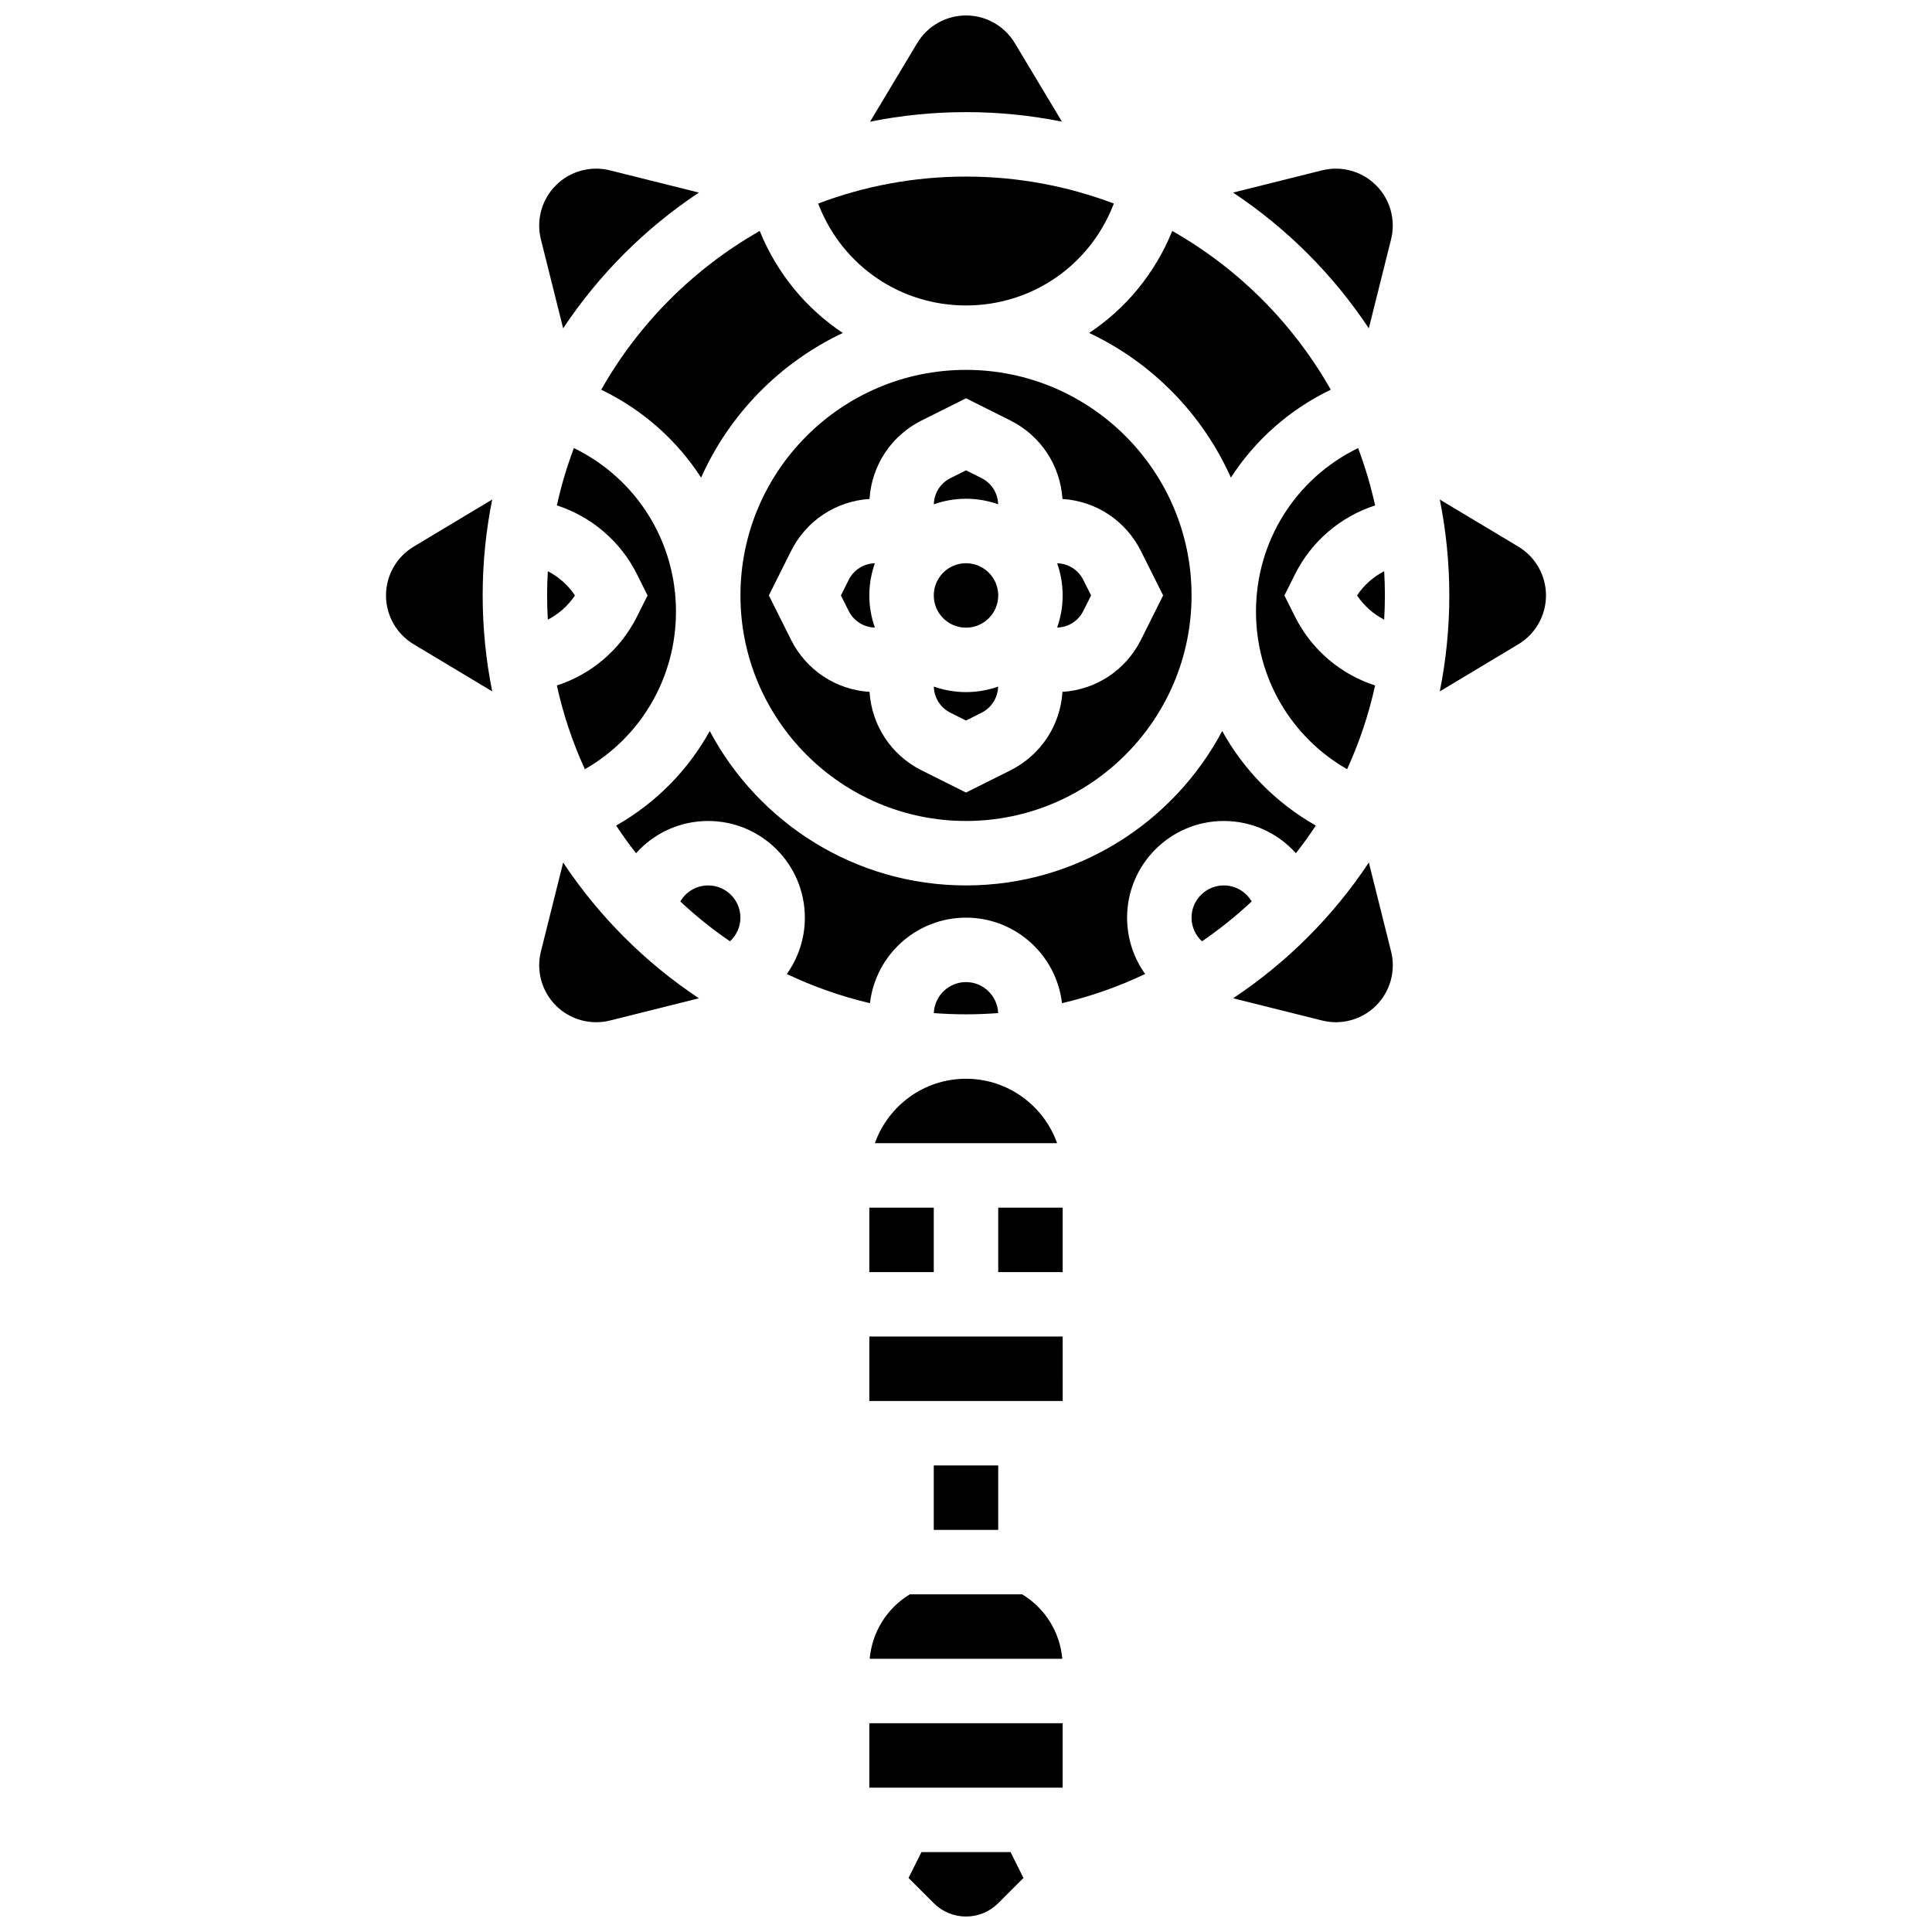 <?xml version="1.0" encoding="UTF-8"?>
<!-- Uploaded to: SVG Repo, www.svgrepo.com, Generator: SVG Repo Mixer Tools -->
<svg width="800px" height="800px" version="1.1" viewBox="144 144 512 512" xmlns="http://www.w3.org/2000/svg">
 <defs>
  <clipPath id="b">
   <path d="m384 634h32v17.902h-32z"/>
  </clipPath>
  <clipPath id="a">
   <path d="m374 148.09h52v28.906h-52z"/>
  </clipPath>
 </defs>
 <path d="m400 242.02c-32.957 0-59.773 26.812-59.773 59.773s26.816 59.773 59.773 59.773 59.773-26.812 59.773-59.773c0-32.957-26.816-59.773-59.773-59.773zm52.242 59.773-5.875 11.754c-4.031 8.062-11.906 13.242-20.805 13.809-0.566 8.902-5.746 16.773-13.809 20.805l-11.754 5.875-11.75-5.875c-8.062-4.031-13.242-11.906-13.809-20.805-8.902-0.566-16.773-5.746-20.805-13.809l-5.879-11.754 5.875-11.754c4.031-8.062 11.906-13.242 20.805-13.809 0.566-8.902 5.746-16.773 13.809-20.805l11.754-5.875 11.75 5.875c8.062 4.031 13.242 11.906 13.809 20.805 8.902 0.566 16.773 5.746 20.805 13.809z"/>
 <path d="m400 224.95c17.238 0 32.512-10.34 38.914-26.344l0.266-0.664c-12.191-4.613-25.395-7.148-39.18-7.148s-26.988 2.531-39.18 7.148l0.266 0.664c6.402 16.004 21.676 26.344 38.914 26.344z"/>
 <path d="m289.18 295.38c-0.121 2.125-0.191 4.266-0.191 6.418 0 2.156 0.066 4.293 0.191 6.418 2.875-1.48 5.363-3.676 7.184-6.418-1.82-2.742-4.309-4.938-7.184-6.418z"/>
 <path d="m303.33 247.28c11.027 5.309 20.086 13.426 26.469 23.297 7.519-16.836 20.91-30.492 37.566-38.336-9.676-6.418-17.434-15.703-22.027-27.031-17.52 9.953-32.078 24.535-42.008 42.07z"/>
 <path d="m323.14 306.07c0-18.637-10.508-35.277-27.055-43.328-1.852 4.91-3.363 9.984-4.508 15.195 9.105 2.949 16.828 9.445 21.223 18.238l2.809 5.625-2.812 5.621c-4.398 8.793-12.117 15.289-21.223 18.238 1.699 7.727 4.203 15.156 7.422 22.191 14.859-8.512 24.145-24.262 24.145-41.781z"/>
 <path d="m331.68 378.65c-3.152 0-5.914 1.691-7.391 4.254 4.109 3.84 8.508 7.371 13.164 10.559 1.719-1.582 2.766-3.824 2.766-6.273 0-4.711-3.828-8.539-8.539-8.539z"/>
 <path d="m470.2 270.57c6.383-9.871 15.441-17.992 26.469-23.297-9.93-17.535-24.488-32.117-42.008-42.07-4.594 11.324-12.352 20.613-22.027 27.031 16.66 7.844 30.051 21.5 37.566 38.336z"/>
 <path d="m424.15 293.27c0.945 2.668 1.465 5.535 1.465 8.523s-0.52 5.856-1.465 8.523c2.961-0.082 5.606-1.746 6.938-4.41l2.059-4.113-2.059-4.113c-1.332-2.66-3.977-4.328-6.938-4.41z"/>
 <path d="m368.91 297.68-2.059 4.113 2.059 4.113c1.332 2.664 3.977 4.328 6.938 4.41-0.945-2.668-1.465-5.535-1.465-8.523s0.52-5.856 1.465-8.523c-2.961 0.082-5.606 1.75-6.938 4.41z"/>
 <path d="m408.52 277.64c-0.082-2.961-1.75-5.606-4.41-6.938l-4.113-2.059-4.113 2.059c-2.66 1.332-4.328 3.977-4.41 6.938 2.668-0.945 5.535-1.465 8.523-1.465s5.856 0.52 8.523 1.465z"/>
 <path d="m408.54 301.8c0 4.719-3.824 8.539-8.539 8.539-4.719 0-8.539-3.82-8.539-8.539 0-4.715 3.82-8.539 8.539-8.539 4.715 0 8.539 3.824 8.539 8.539"/>
 <path d="m391.47 325.95c0.082 2.961 1.75 5.606 4.41 6.938l4.113 2.059 4.113-2.059c2.66-1.332 4.328-3.977 4.41-6.938-2.668 0.945-5.535 1.465-8.523 1.465-2.984-0.004-5.852-0.52-8.523-1.465z"/>
 <g clip-path="url(#b)">
  <path d="m388.2 634.82-3.426 6.852 6.688 6.688c2.281 2.281 5.316 3.539 8.539 3.539s6.258-1.258 8.539-3.535l6.688-6.688-3.426-6.852z"/>
 </g>
 <path d="m468.31 378.65c-4.707 0-8.539 3.832-8.539 8.539 0 2.449 1.051 4.691 2.766 6.273 4.656-3.188 9.055-6.719 13.164-10.559-1.477-2.562-4.238-4.254-7.391-4.254z"/>
 <path d="m408.54 464.04h17.082v17.078h-17.082z"/>
 <path d="m374.38 464.04h17.078v17.078h-17.078z"/>
 <path d="m468.31 361.57c7.59 0 14.422 3.277 19.121 8.547 1.855-2.371 3.613-4.816 5.273-7.336-10.578-6.004-19.086-14.707-24.805-25.051-12.918 24.312-38.504 40.918-67.902 40.918-29.402 0-54.988-16.602-67.906-40.918-5.719 10.344-14.223 19.047-24.805 25.051 1.66 2.516 3.418 4.965 5.273 7.336 4.703-5.273 11.535-8.547 19.121-8.547 14.125 0 25.617 11.492 25.617 25.617 0 5.508-1.746 10.688-4.789 14.934 6.981 3.316 14.359 5.93 22.043 7.738 1.469-12.746 12.316-22.672 25.445-22.672s23.977 9.93 25.441 22.672c7.684-1.809 15.062-4.422 22.043-7.738-3.043-4.25-4.789-9.426-4.789-14.934 0-14.125 11.492-25.617 25.617-25.617z"/>
 <path d="m476.85 306.07c0 17.516 9.289 33.266 24.145 41.781 3.219-7.035 5.723-14.465 7.422-22.191-9.105-2.949-16.828-9.445-21.223-18.238l-2.812-5.621 2.812-5.621c4.398-8.793 12.117-15.289 21.223-18.238-1.145-5.211-2.656-10.285-4.508-15.195-16.551 8.051-27.059 24.688-27.059 43.324z"/>
 <path d="m510.82 308.21c0.121-2.125 0.191-4.262 0.191-6.418s-0.066-4.293-0.191-6.418c-2.875 1.48-5.363 3.676-7.184 6.418 1.824 2.746 4.309 4.941 7.184 6.418z"/>
 <path d="m408.52 412.48c-0.172-4.559-3.922-8.215-8.523-8.215-4.598 0-8.352 3.656-8.523 8.215 2.812 0.215 5.656 0.324 8.523 0.324s5.707-0.109 8.523-0.324z"/>
 <path d="m391.46 532.36h17.078v17.078h-17.078z"/>
 <path d="m374.48 583.59h51.035c-0.629-7.09-4.547-13.387-10.641-17.078h-29.754c-6.094 3.691-10.012 9.988-10.641 17.078z"/>
 <path d="m374.38 498.2v17.078h51.234 0.012l-0.004-17.078z"/>
 <path d="m375.85 446.96h48.297c-3.523-9.938-13.016-17.078-24.148-17.078s-20.625 7.137-24.148 17.078z"/>
 <path d="m253.62 288.87c-4.543 2.727-7.324 7.633-7.324 12.93s2.781 10.207 7.324 12.934l20.824 12.492c-1.656-8.219-2.531-16.719-2.531-25.426s0.875-17.207 2.527-25.426z"/>
 <path d="m293.24 372.58-5.894 23.578c-1.285 5.141 0.223 10.574 3.969 14.324 3.746 3.746 9.184 5.25 14.324 3.969l23.578-5.894c-14.258-9.473-26.504-21.719-35.977-35.977z"/>
 <path d="m293.24 231.01c9.473-14.254 21.719-26.504 35.973-35.973l-23.578-5.894c-5.141-1.285-10.574 0.223-14.324 3.969-3.746 3.746-5.25 9.184-3.969 14.324z"/>
 <g clip-path="url(#a)">
  <path d="m425.43 176.24-12.496-20.82c-2.727-4.543-7.633-7.324-12.93-7.324s-10.207 2.781-12.934 7.324l-12.492 20.824c8.219-1.656 16.719-2.531 25.426-2.531 8.703 0 17.207 0.875 25.426 2.527z"/>
 </g>
 <path d="m508.68 193.11c-3.746-3.746-9.184-5.25-14.324-3.969l-23.578 5.894c14.254 9.473 26.504 21.719 35.973 35.973l5.894-23.578c1.289-5.137-0.219-10.574-3.965-14.32z"/>
 <path d="m546.38 288.87-20.824-12.492c1.656 8.219 2.527 16.723 2.527 25.426 0 8.707-0.875 17.207-2.527 25.426l20.824-12.492c4.543-2.727 7.324-7.637 7.324-12.934 0-5.301-2.781-10.207-7.324-12.934z"/>
 <path d="m506.76 372.58c-9.473 14.254-21.719 26.504-35.973 35.973l23.578 5.894c5.141 1.285 10.578-0.223 14.324-3.969 3.746-3.746 5.25-9.184 3.969-14.324z"/>
 <path d="m374.38 600.67h51.234v17.078h-51.234z"/>
</svg>